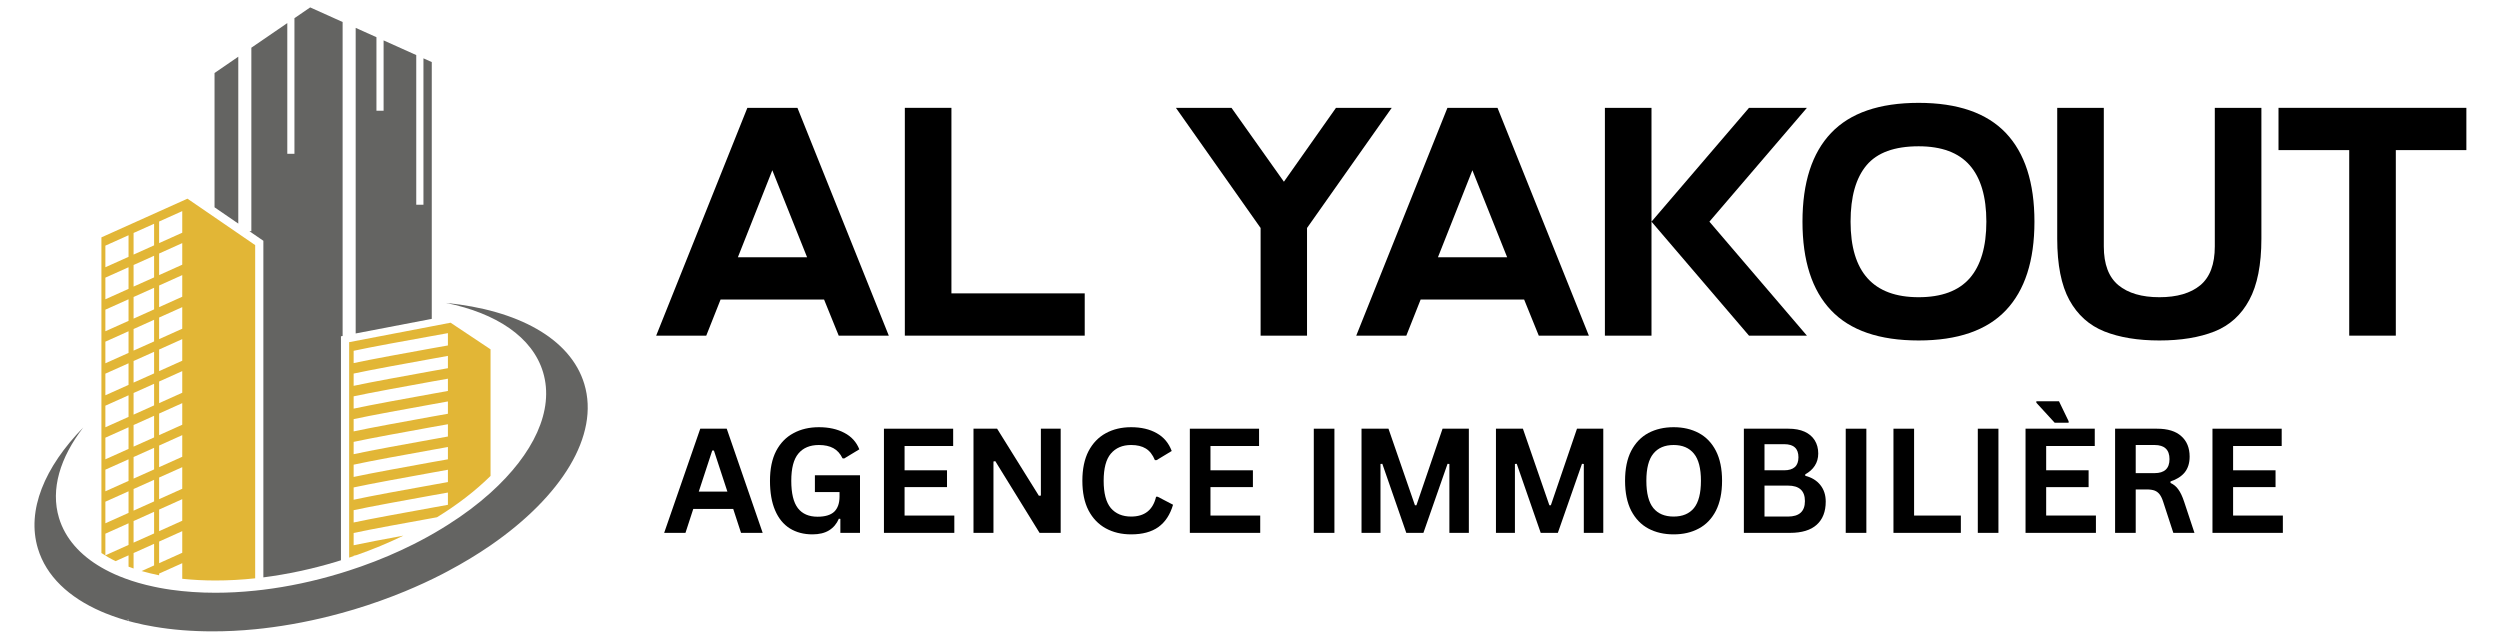 <svg xmlns="http://www.w3.org/2000/svg" xmlns:xlink="http://www.w3.org/1999/xlink" width="313" zoomAndPan="magnify" viewBox="0 0 234.75 60" height="80" preserveAspectRatio="xMidYMid meet" version="1.0"><defs><g/><clipPath id="13352c6bde"><path d="M 23 0.684 L 33 0.684 L 33 55 L 23 55 Z M 23 0.684 " clip-rule="nonzero"/></clipPath><clipPath id="a6509af1aa"><path d="M 3 28 L 56 28 L 56 59.598 L 3 59.598 Z M 3 28 " clip-rule="nonzero"/></clipPath></defs><path fill="#646462" d="M 23.961 23.016 L 20.145 20.398 Z M 23.961 23.016 " fill-opacity="1" fill-rule="nonzero"/><path fill="#646462" d="M 20.145 6.855 L 22.375 5.324 L 22.375 20.996 L 20.145 19.465 L 20.145 6.855 " fill-opacity="1" fill-rule="nonzero"/><g clip-path="url(#13352c6bde)"><path fill="#646462" d="M 32.172 2.066 L 32.172 31.547 L 32.016 31.578 L 32.016 52.609 C 31.867 52.656 31.715 52.703 31.566 52.75 C 29.293 53.434 26.984 53.926 24.73 54.215 L 24.73 22.609 L 24.395 22.379 L 23.414 21.707 L 23.602 21.707 L 23.602 4.48 L 26.977 2.168 L 26.977 14.441 L 27.648 14.441 L 27.648 1.707 L 29.125 0.695 L 32.172 2.066 " fill-opacity="1" fill-rule="nonzero"/></g><path fill="#646462" d="M 40.543 5.828 L 40.543 29.941 L 33.398 31.312 L 33.398 2.617 L 35.348 3.492 L 35.348 10.398 L 36.02 10.398 L 36.02 3.793 L 39.086 5.172 L 39.086 19.227 L 39.762 19.227 L 39.762 5.477 L 40.543 5.828 " fill-opacity="1" fill-rule="nonzero"/><path fill="#e2b636" d="M 42.059 32.438 C 41.844 32.473 41.289 32.574 40.543 32.707 C 38.379 33.098 34.645 33.777 33.207 34.094 L 33.207 32.941 C 34.645 32.621 38.379 31.941 40.543 31.555 C 41.289 31.418 41.844 31.32 42.059 31.281 Z M 42.059 34.574 C 41.844 34.613 41.289 34.711 40.543 34.844 C 38.379 35.234 34.645 35.914 33.207 36.23 L 33.207 35.078 C 34.645 34.762 38.379 34.078 40.543 33.691 C 41.289 33.555 41.844 33.457 42.059 33.418 Z M 42.059 36.711 C 41.844 36.75 41.289 36.852 40.543 36.984 C 38.379 37.371 34.645 38.055 33.207 38.371 L 33.207 37.215 C 34.645 36.898 38.379 36.219 40.543 35.828 C 41.289 35.695 41.844 35.594 42.059 35.559 Z M 42.059 38.852 C 41.844 38.891 41.289 38.988 40.543 39.121 C 38.379 39.512 34.645 40.191 33.207 40.508 L 33.207 39.355 C 34.645 39.039 38.379 38.355 40.543 37.969 C 41.289 37.832 41.844 37.734 42.059 37.695 Z M 42.059 40.988 C 41.844 41.027 41.289 41.125 40.543 41.262 C 38.379 41.648 34.645 42.328 33.207 42.648 L 33.207 41.492 C 34.645 41.176 38.379 40.496 40.543 40.105 C 41.289 39.973 41.844 39.871 42.059 39.836 Z M 42.059 43.129 C 41.844 43.164 41.289 43.266 40.543 43.398 C 38.379 43.789 34.645 44.469 33.207 44.785 L 33.207 43.633 C 34.645 43.312 38.379 42.633 40.543 42.246 C 41.289 42.109 41.844 42.012 42.059 41.973 Z M 42.059 45.266 C 41.844 45.305 41.289 45.402 40.543 45.539 C 38.379 45.926 34.645 46.605 33.207 46.926 L 33.207 45.77 C 34.645 45.453 38.379 44.773 40.543 44.383 C 41.289 44.25 41.844 44.148 42.059 44.109 Z M 42.059 47.402 C 41.844 47.441 41.289 47.543 40.543 47.676 C 38.379 48.066 34.645 48.746 33.207 49.062 L 33.207 47.906 C 34.645 47.59 38.379 46.91 40.543 46.52 C 41.289 46.387 41.844 46.289 42.059 46.25 Z M 42.309 30.301 L 42.293 30.305 L 40.543 30.641 L 32.785 32.129 L 32.785 52.359 C 32.926 52.316 33.066 52.266 33.207 52.219 L 33.207 52.184 C 33.285 52.168 33.375 52.148 33.465 52.129 C 35.004 51.59 36.48 50.977 37.875 50.297 C 36.059 50.633 34.145 50.992 33.207 51.199 L 33.207 50.047 C 34.645 49.73 38.379 49.047 40.543 48.66 C 40.715 48.629 40.883 48.598 41.035 48.57 C 42.945 47.398 44.645 46.09 46.062 44.691 L 46.062 32.801 L 42.309 30.301 " fill-opacity="1" fill-rule="nonzero"/><path fill="#e2b636" d="M 17.113 21.852 L 14.941 22.828 L 14.941 20.801 L 17.113 19.824 Z M 17.113 24.855 L 14.941 25.832 L 14.941 23.805 L 17.113 22.828 Z M 17.113 27.863 L 14.941 28.84 L 14.941 26.809 L 17.113 25.832 Z M 17.113 30.867 L 14.941 31.844 L 14.941 29.816 L 17.113 28.84 Z M 17.113 33.871 L 14.941 34.848 L 14.941 32.82 L 17.113 31.844 Z M 17.113 36.879 L 14.941 37.855 L 14.941 35.824 L 17.113 34.848 Z M 17.113 39.883 L 14.941 40.859 L 14.941 38.832 L 17.113 37.855 Z M 17.113 42.891 L 14.941 43.867 L 14.941 41.836 L 17.113 40.859 Z M 17.113 45.895 L 14.941 46.871 L 14.941 44.84 L 17.113 43.867 Z M 17.113 48.898 L 14.941 49.875 L 14.941 47.848 L 17.113 46.871 Z M 17.113 51.906 L 14.941 52.883 L 14.941 50.852 L 17.113 49.875 Z M 14.469 23.039 L 12.543 23.906 L 12.543 21.875 L 14.469 21.012 Z M 14.469 26.047 L 12.543 26.91 L 12.543 24.883 L 14.469 24.016 Z M 14.469 29.051 L 12.543 29.918 L 12.543 27.887 L 14.469 27.023 Z M 14.469 32.059 L 12.543 32.922 L 12.543 30.895 L 14.469 30.027 Z M 14.469 35.062 L 12.543 35.926 L 12.543 33.898 L 14.469 33.035 Z M 14.469 38.066 L 12.543 38.934 L 12.543 36.902 L 14.469 36.039 Z M 14.469 41.074 L 12.543 41.938 L 12.543 39.91 L 14.469 39.043 Z M 14.469 44.078 L 12.543 44.941 L 12.543 42.914 L 14.469 42.051 Z M 14.469 47.082 L 12.543 47.949 L 12.543 45.918 L 14.469 45.055 Z M 14.469 50.09 L 12.543 50.953 L 12.543 48.926 L 14.469 48.059 Z M 12.07 24.117 L 9.895 25.094 L 9.895 23.066 L 12.07 22.09 Z M 12.07 27.125 L 9.895 28.102 L 9.895 26.07 L 12.07 25.094 Z M 12.07 30.129 L 9.895 31.105 L 9.895 29.078 L 12.07 28.102 Z M 12.07 33.137 L 9.895 34.113 L 9.895 32.082 L 12.07 31.105 Z M 12.07 36.141 L 9.895 37.117 L 9.895 35.086 L 12.07 34.113 Z M 12.07 39.145 L 9.895 40.121 L 9.895 38.094 L 12.07 37.117 Z M 12.07 42.152 L 9.895 43.129 L 9.895 41.098 L 12.07 40.121 Z M 12.07 45.156 L 9.895 46.133 L 9.895 44.102 L 12.07 43.129 Z M 12.07 48.16 L 9.895 49.137 L 9.895 47.109 L 12.07 46.133 Z M 12.07 51.168 L 9.895 52.145 L 9.895 50.113 L 12.07 49.137 Z M 20.145 20.398 L 17.602 18.656 L 9.523 22.289 L 9.523 51.93 C 9.93 52.199 10.371 52.457 10.852 52.691 L 12.07 52.145 L 12.07 53.211 C 12.223 53.27 12.383 53.328 12.543 53.383 L 12.543 51.93 L 14.469 51.066 L 14.469 53.094 L 13.297 53.621 C 13.824 53.773 14.371 53.906 14.941 54.02 L 14.941 53.859 L 17.113 52.883 L 17.113 54.348 C 18.105 54.453 19.148 54.508 20.227 54.508 C 21.441 54.508 22.688 54.441 23.961 54.305 L 23.961 23.016 L 20.145 20.398 " fill-opacity="1" fill-rule="nonzero"/><g clip-path="url(#a6509af1aa)"><path fill="#646462" d="M 46.062 51.211 C 44.828 52.059 43.488 52.871 42.059 53.629 C 41.879 53.727 41.695 53.82 41.512 53.918 C 40.395 54.492 39.223 55.031 38.004 55.535 C 36.488 56.16 34.906 56.727 33.258 57.223 C 33.242 57.227 33.227 57.23 33.207 57.238 C 33.066 57.277 32.926 57.32 32.785 57.359 C 32.527 57.438 32.27 57.508 32.016 57.578 C 29.531 58.262 27.082 58.73 24.73 59.004 C 24.473 59.035 24.215 59.062 23.961 59.086 C 22.586 59.223 21.25 59.285 19.957 59.285 C 18.012 59.285 16.168 59.137 14.469 58.844 C 13.805 58.734 13.16 58.598 12.543 58.441 C 12.383 58.398 12.227 58.359 12.07 58.316 L 12.07 58.152 L 11.848 58.254 C 11.414 58.129 10.992 57.992 10.582 57.844 C 10.352 57.762 10.121 57.672 9.895 57.582 C 9.77 57.531 9.645 57.48 9.523 57.426 C 6.473 56.105 4.34 54.102 3.559 51.508 C 2.48 47.926 4.18 43.859 7.82 40.137 C 5.633 42.98 4.734 45.949 5.539 48.633 C 6.121 50.559 7.52 52.125 9.523 53.285 C 9.645 53.355 9.77 53.426 9.895 53.492 C 10.469 53.801 11.086 54.074 11.742 54.316 C 12.148 54.469 12.566 54.605 13 54.73 C 13.473 54.867 13.961 54.988 14.469 55.094 C 14.625 55.129 14.781 55.16 14.941 55.191 C 15.309 55.262 15.688 55.324 16.074 55.379 C 17.379 55.562 18.773 55.66 20.227 55.66 C 21.434 55.66 22.68 55.594 23.961 55.461 C 24.215 55.434 24.473 55.406 24.73 55.375 C 27.047 55.09 29.457 54.586 31.898 53.848 C 31.938 53.836 31.977 53.824 32.016 53.812 C 32.273 53.734 32.531 53.656 32.785 53.57 C 33.164 53.449 33.539 53.324 33.906 53.191 C 35.641 52.582 37.285 51.879 38.82 51.109 C 39.742 50.645 40.625 50.16 41.461 49.648 C 41.664 49.527 41.863 49.402 42.059 49.277 C 43.551 48.336 44.895 47.324 46.062 46.27 C 50.086 42.648 52.074 38.535 50.992 34.945 C 49.996 31.641 46.594 29.402 41.883 28.445 C 48.594 29.105 53.574 31.77 54.867 36.059 C 56.328 40.906 52.703 46.633 46.062 51.211 " fill-opacity="1" fill-rule="nonzero"/></g><path fill="#646462" d="M 12.07 58.152 L 12.07 58.316 C 11.996 58.293 11.922 58.273 11.848 58.254 L 12.07 58.152 " fill-opacity="1" fill-rule="nonzero"/><g fill="#000000" fill-opacity="1"><g transform="translate(62.224, 31.517)"><g><path d="M -0.609 0 L 7.953 -21.391 L 12.656 -21.391 L 21.234 0 L 16.531 0 L 15.156 -3.391 L 5.438 -3.391 L 4.094 0 Z M 7.062 -7.359 L 13.562 -7.359 L 10.297 -15.531 Z M 7.062 -7.359 "/></g></g></g><g fill="#000000" fill-opacity="1"><g transform="translate(83.433, 31.517)"><g><path d="M 1.531 0 L 1.531 -21.391 L 5.906 -21.391 L 5.906 -3.969 L 18.422 -3.969 L 18.422 0 Z M 1.531 0 "/></g></g></g><g fill="#000000" fill-opacity="1"><g transform="translate(102.472, 31.517)"><g/></g></g><g fill="#000000" fill-opacity="1"><g transform="translate(110.418, 31.517)"><g><path d="M 7.953 0 L 7.953 -10.109 L 0 -21.391 L 5.219 -21.391 L 10.141 -14.453 L 15.031 -21.391 L 20.266 -21.391 L 12.312 -10.109 L 12.312 0 Z M 7.953 0 "/></g></g></g><g fill="#000000" fill-opacity="1"><g transform="translate(127.96, 31.517)"><g><path d="M -0.609 0 L 7.953 -21.391 L 12.656 -21.391 L 21.234 0 L 16.531 0 L 15.156 -3.391 L 5.438 -3.391 L 4.094 0 Z M 7.062 -7.359 L 13.562 -7.359 L 10.297 -15.531 Z M 7.062 -7.359 "/></g></g></g><g fill="#000000" fill-opacity="1"><g transform="translate(149.169, 31.517)"><g><path d="M 1.531 0 L 1.531 -21.391 L 5.906 -21.391 L 5.906 0 Z M 11.344 -10.703 L 20.5 0 L 15.062 0 L 5.906 -10.703 L 15.062 -21.391 L 20.5 -21.391 Z M 11.344 -10.703 "/></g></g></g><g fill="#000000" fill-opacity="1"><g transform="translate(168.331, 31.517)"><g><path d="M 0.922 -10.703 C 0.922 -14.367 1.816 -17.145 3.609 -19.031 C 5.398 -20.914 8.141 -21.859 11.828 -21.859 C 15.492 -21.859 18.223 -20.914 20.016 -19.031 C 21.805 -17.145 22.703 -14.367 22.703 -10.703 C 22.703 -7.035 21.805 -4.258 20.016 -2.375 C 18.223 -0.488 15.492 0.453 11.828 0.453 C 8.141 0.453 5.398 -0.488 3.609 -2.375 C 1.816 -4.258 0.922 -7.035 0.922 -10.703 Z M 5.438 -10.703 C 5.438 -5.973 7.566 -3.609 11.828 -3.609 C 13.984 -3.609 15.582 -4.203 16.625 -5.391 C 17.664 -6.586 18.188 -8.359 18.188 -10.703 C 18.188 -13.047 17.664 -14.812 16.625 -16 C 15.582 -17.188 13.984 -17.781 11.828 -17.781 C 9.566 -17.781 7.938 -17.188 6.938 -16 C 5.938 -14.812 5.438 -13.047 5.438 -10.703 Z M 5.438 -10.703 "/></g></g></g><g fill="#000000" fill-opacity="1"><g transform="translate(191.954, 31.517)"><g><path d="M 10.812 -3.609 C 12.469 -3.609 13.75 -3.984 14.656 -4.734 C 15.562 -5.492 16.016 -6.707 16.016 -8.375 L 16.016 -21.391 L 20.391 -21.391 L 20.391 -9.109 C 20.391 -6.66 20.008 -4.738 19.25 -3.344 C 18.5 -1.945 17.41 -0.961 15.984 -0.391 C 14.555 0.172 12.832 0.453 10.812 0.453 C 8.801 0.453 7.082 0.172 5.656 -0.391 C 4.227 -0.961 3.129 -1.945 2.359 -3.344 C 1.598 -4.738 1.219 -6.66 1.219 -9.109 L 1.219 -21.391 L 5.594 -21.391 L 5.594 -8.375 C 5.594 -6.707 6.051 -5.492 6.969 -4.734 C 7.883 -3.984 9.164 -3.609 10.812 -3.609 Z M 10.812 -3.609 "/></g></g></g><g fill="#000000" fill-opacity="1"><g transform="translate(213.561, 31.517)"><g><path d="M 7.031 0 L 7.031 -17.422 L 0.391 -17.422 L 0.391 -21.391 L 18.031 -21.391 L 18.031 -17.422 L 11.406 -17.422 L 11.406 0 Z M 7.031 0 "/></g></g></g><g fill="#000000" fill-opacity="1"><g transform="translate(62.224, 50.036)"><g><path d="M 9.391 0 L 7.359 0 L 6.625 -2.25 L 2.875 -2.25 L 2.141 0 L 0.141 0 L 3.531 -9.781 L 6.016 -9.781 Z M 4.656 -7.734 L 3.391 -3.875 L 6.078 -3.875 L 4.812 -7.734 Z M 4.656 -7.734 "/></g></g></g><g fill="#000000" fill-opacity="1"><g transform="translate(71.535, 50.036)"><g><path d="M 4.75 0.141 C 3.938 0.141 3.227 -0.047 2.625 -0.422 C 2.031 -0.797 1.57 -1.359 1.25 -2.109 C 0.926 -2.859 0.766 -3.785 0.766 -4.891 C 0.766 -6.004 0.957 -6.938 1.344 -7.688 C 1.738 -8.438 2.281 -8.992 2.969 -9.359 C 3.656 -9.734 4.453 -9.922 5.359 -9.922 C 6.297 -9.922 7.094 -9.742 7.75 -9.391 C 8.414 -9.047 8.883 -8.531 9.156 -7.844 L 7.734 -6.984 L 7.578 -7 C 7.367 -7.438 7.082 -7.754 6.719 -7.953 C 6.363 -8.148 5.91 -8.25 5.359 -8.25 C 4.523 -8.25 3.883 -7.984 3.438 -7.453 C 2.988 -6.922 2.766 -6.066 2.766 -4.891 C 2.766 -3.711 2.973 -2.852 3.391 -2.312 C 3.805 -1.781 4.422 -1.516 5.234 -1.516 C 5.941 -1.516 6.461 -1.672 6.797 -1.984 C 7.129 -2.305 7.297 -2.781 7.297 -3.406 L 7.297 -3.828 L 4.984 -3.828 L 4.984 -5.406 L 9.219 -5.406 L 9.219 0 L 7.375 0 L 7.375 -1.312 L 7.234 -1.328 C 7.035 -0.859 6.727 -0.492 6.312 -0.234 C 5.906 0.016 5.383 0.141 4.75 0.141 Z M 4.75 0.141 "/></g></g><g transform="translate(81.736, 50.036)"><g><path d="M 3.203 -4.297 L 3.203 -1.625 L 7.875 -1.625 L 7.875 0 L 1.266 0 L 1.266 -9.781 L 7.766 -9.781 L 7.766 -8.156 L 3.203 -8.156 L 3.203 -5.875 L 7.188 -5.875 L 7.188 -4.297 Z M 3.203 -4.297 "/></g></g><g transform="translate(90.145, 50.036)"><g><path d="M 3.141 0 L 1.266 0 L 1.266 -9.781 L 3.484 -9.781 L 7.406 -3.484 L 7.594 -3.5 L 7.594 -9.781 L 9.453 -9.781 L 9.453 0 L 7.469 0 L 3.312 -6.734 L 3.141 -6.703 Z M 3.141 0 "/></g></g><g transform="translate(100.868, 50.036)"><g><path d="M 5.344 0.141 C 4.445 0.141 3.656 -0.047 2.969 -0.422 C 2.281 -0.797 1.738 -1.359 1.344 -2.109 C 0.957 -2.859 0.766 -3.785 0.766 -4.891 C 0.766 -5.992 0.957 -6.922 1.344 -7.672 C 1.738 -8.422 2.281 -8.984 2.969 -9.359 C 3.656 -9.734 4.445 -9.922 5.344 -9.922 C 6.289 -9.922 7.094 -9.734 7.75 -9.359 C 8.406 -8.992 8.875 -8.438 9.156 -7.688 L 7.734 -6.828 L 7.578 -6.828 C 7.367 -7.336 7.082 -7.703 6.719 -7.922 C 6.363 -8.141 5.906 -8.25 5.344 -8.25 C 4.531 -8.25 3.895 -7.977 3.438 -7.438 C 2.988 -6.906 2.766 -6.055 2.766 -4.891 C 2.766 -3.723 2.988 -2.867 3.438 -2.328 C 3.895 -1.797 4.531 -1.531 5.344 -1.531 C 6.613 -1.531 7.395 -2.148 7.688 -3.391 L 7.844 -3.391 L 9.281 -2.641 C 9.008 -1.711 8.551 -1.016 7.906 -0.547 C 7.258 -0.086 6.406 0.141 5.344 0.141 Z M 5.344 0.141 "/></g></g><g transform="translate(110.46, 50.036)"><g><path d="M 3.203 -4.297 L 3.203 -1.625 L 7.875 -1.625 L 7.875 0 L 1.266 0 L 1.266 -9.781 L 7.766 -9.781 L 7.766 -8.156 L 3.203 -8.156 L 3.203 -5.875 L 7.188 -5.875 L 7.188 -4.297 Z M 3.203 -4.297 "/></g></g><g transform="translate(118.869, 50.036)"><g/></g><g transform="translate(122.099, 50.036)"><g><path d="M 3.203 0 L 1.266 0 L 1.266 -9.781 L 3.203 -9.781 Z M 3.203 0 "/></g></g><g transform="translate(126.581, 50.036)"><g><path d="M 3.047 0 L 1.266 0 L 1.266 -9.781 L 3.797 -9.781 L 6.281 -2.594 L 6.422 -2.594 L 8.875 -9.781 L 11.344 -9.781 L 11.344 0 L 9.516 0 L 9.516 -6.469 L 9.344 -6.484 L 7.078 0 L 5.469 0 L 3.219 -6.484 L 3.047 -6.469 Z M 3.047 0 "/></g></g><g transform="translate(139.204, 50.036)"><g><path d="M 3.047 0 L 1.266 0 L 1.266 -9.781 L 3.797 -9.781 L 6.281 -2.594 L 6.422 -2.594 L 8.875 -9.781 L 11.344 -9.781 L 11.344 0 L 9.516 0 L 9.516 -6.469 L 9.344 -6.484 L 7.078 0 L 5.469 0 L 3.219 -6.484 L 3.047 -6.469 Z M 3.047 0 "/></g></g><g transform="translate(151.827, 50.036)"><g><path d="M 5.328 0.141 C 4.43 0.141 3.641 -0.039 2.953 -0.406 C 2.273 -0.77 1.738 -1.328 1.344 -2.078 C 0.957 -2.836 0.766 -3.773 0.766 -4.891 C 0.766 -6.016 0.957 -6.953 1.344 -7.703 C 1.738 -8.453 2.273 -9.008 2.953 -9.375 C 3.641 -9.738 4.43 -9.922 5.328 -9.922 C 6.223 -9.922 7.008 -9.738 7.688 -9.375 C 8.375 -9.008 8.91 -8.453 9.297 -7.703 C 9.68 -6.953 9.875 -6.016 9.875 -4.891 C 9.875 -3.773 9.68 -2.836 9.297 -2.078 C 8.91 -1.328 8.375 -0.77 7.688 -0.406 C 7.008 -0.039 6.223 0.141 5.328 0.141 Z M 5.328 -1.531 C 6.16 -1.531 6.797 -1.797 7.234 -2.328 C 7.672 -2.867 7.891 -3.723 7.891 -4.891 C 7.891 -6.055 7.672 -6.906 7.234 -7.438 C 6.797 -7.977 6.16 -8.25 5.328 -8.25 C 4.492 -8.25 3.859 -7.977 3.422 -7.438 C 2.984 -6.906 2.766 -6.055 2.766 -4.891 C 2.766 -3.723 2.984 -2.867 3.422 -2.328 C 3.859 -1.797 4.492 -1.531 5.328 -1.531 Z M 5.328 -1.531 "/></g></g><g transform="translate(162.483, 50.036)"><g><path d="M 1.266 0 L 1.266 -9.781 L 5.453 -9.781 C 6.047 -9.781 6.551 -9.688 6.969 -9.5 C 7.383 -9.312 7.703 -9.039 7.922 -8.688 C 8.141 -8.332 8.25 -7.922 8.25 -7.453 C 8.25 -7.016 8.141 -6.629 7.922 -6.297 C 7.711 -5.973 7.414 -5.707 7.031 -5.5 L 7.031 -5.359 C 7.645 -5.203 8.117 -4.91 8.453 -4.484 C 8.785 -4.066 8.953 -3.551 8.953 -2.938 C 8.953 -2 8.672 -1.273 8.109 -0.766 C 7.547 -0.254 6.707 0 5.594 0 Z M 5.047 -5.875 C 5.941 -5.875 6.391 -6.281 6.391 -7.094 C 6.391 -7.508 6.281 -7.816 6.062 -8.016 C 5.844 -8.223 5.504 -8.328 5.047 -8.328 L 3.203 -8.328 L 3.203 -5.875 Z M 5.406 -1.531 C 6.469 -1.531 7 -2.016 7 -2.984 C 7 -3.953 6.469 -4.438 5.406 -4.438 L 3.203 -4.438 L 3.203 -1.531 Z M 5.406 -1.531 "/></g></g><g transform="translate(172.048, 50.036)"><g><path d="M 3.203 0 L 1.266 0 L 1.266 -9.781 L 3.203 -9.781 Z M 3.203 0 "/></g></g><g transform="translate(176.53, 50.036)"><g><path d="M 3.203 -9.781 L 3.203 -1.625 L 7.594 -1.625 L 7.594 0 L 1.266 0 L 1.266 -9.781 Z M 3.203 -9.781 "/></g></g><g transform="translate(184.45, 50.036)"><g><path d="M 3.203 0 L 1.266 0 L 1.266 -9.781 L 3.203 -9.781 Z M 3.203 0 "/></g></g><g transform="translate(188.932, 50.036)"><g><path d="M 3.203 -4.297 L 3.203 -1.625 L 7.875 -1.625 L 7.875 0 L 1.266 0 L 1.266 -9.781 L 7.766 -9.781 L 7.766 -8.156 L 3.203 -8.156 L 3.203 -5.875 L 7.188 -5.875 L 7.188 -4.297 Z M 5.312 -10.344 L 4 -10.344 L 2.281 -12.219 L 2.281 -12.359 L 4.406 -12.359 L 5.312 -10.484 Z M 5.312 -10.344 "/></g></g><g transform="translate(197.341, 50.036)"><g><path d="M 1.266 0 L 1.266 -9.781 L 5.203 -9.781 C 6.211 -9.781 6.973 -9.547 7.484 -9.078 C 8.004 -8.617 8.266 -7.977 8.266 -7.156 C 8.266 -6.562 8.113 -6.07 7.812 -5.688 C 7.508 -5.312 7.062 -5.023 6.469 -4.828 L 6.469 -4.688 C 6.77 -4.551 7.016 -4.348 7.203 -4.078 C 7.398 -3.816 7.582 -3.43 7.75 -2.922 L 8.719 0 L 6.734 0 L 5.781 -2.922 C 5.688 -3.211 5.578 -3.441 5.453 -3.609 C 5.328 -3.773 5.172 -3.895 4.984 -3.969 C 4.797 -4.039 4.547 -4.078 4.234 -4.078 L 3.203 -4.078 L 3.203 0 Z M 4.969 -5.609 C 5.906 -5.609 6.375 -6.047 6.375 -6.922 C 6.375 -7.805 5.906 -8.25 4.969 -8.25 L 3.203 -8.25 L 3.203 -5.609 Z M 4.969 -5.609 "/></g></g><g transform="translate(206.485, 50.036)"><g><path d="M 3.203 -4.297 L 3.203 -1.625 L 7.875 -1.625 L 7.875 0 L 1.266 0 L 1.266 -9.781 L 7.766 -9.781 L 7.766 -8.156 L 3.203 -8.156 L 3.203 -5.875 L 7.188 -5.875 L 7.188 -4.297 Z M 3.203 -4.297 "/></g></g></g></svg>